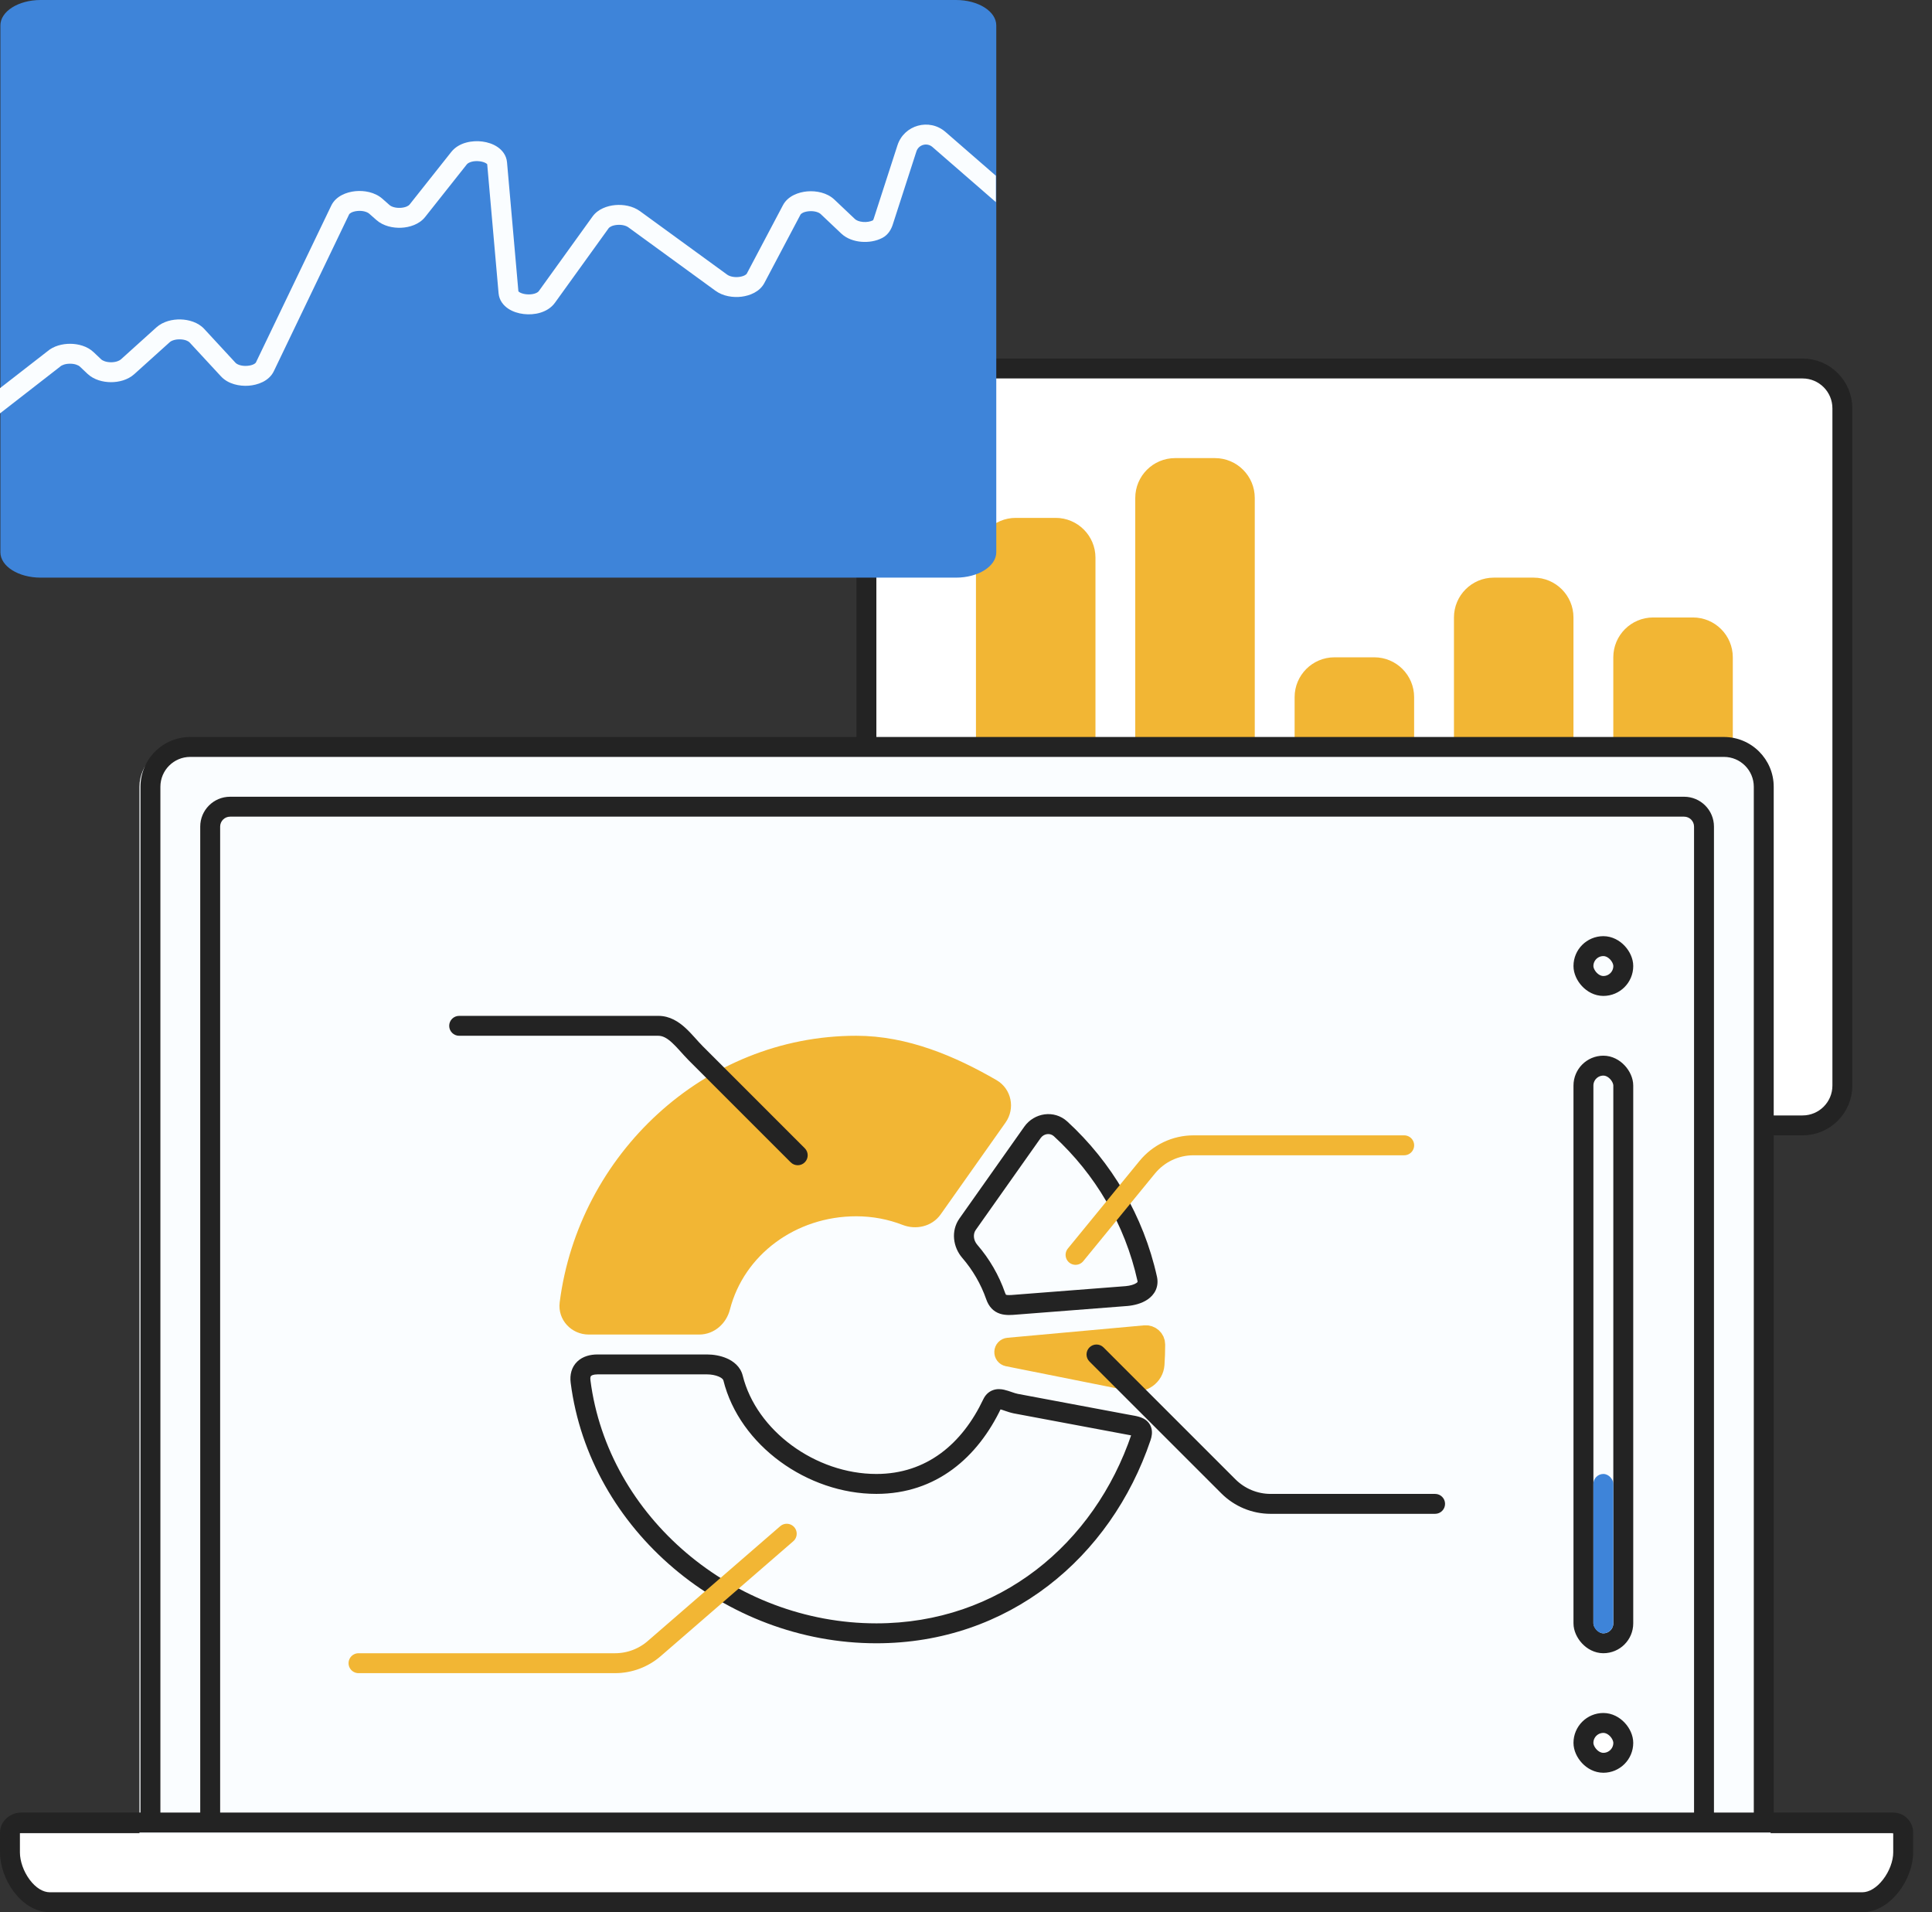 <svg width="97" height="96" viewBox="0 0 97 96" fill="none" xmlns="http://www.w3.org/2000/svg">
<rect x="0" y="0" width="97" height="96" fill="#333333" stroke="none"/>
<path d="M43.5 54.5V20.5C43.5 19.396 44.395 18.5 45.5 18.5H90.5C91.605 18.5 92.5 19.396 92.5 20.5V54.5C92.5 55.605 91.605 56.5 90.5 56.5H45.5C44.395 56.5 43.5 55.605 43.5 54.5Z" fill="white" stroke="#232323"/>
<path d="M49 28C49 26.895 49.895 26 51 26H53C54.105 26 55 26.895 55 28V50C55 51.105 54.105 52 53 52H51C49.895 52 49 51.105 49 50V28Z" fill="#F2B634"/>
<path d="M56.998 24.999C56.998 23.895 57.894 22.999 58.998 22.999H60.998C62.103 22.999 62.998 23.895 62.998 24.999V49.999C62.998 51.104 62.103 51.999 60.998 51.999H58.998C57.894 51.999 56.998 51.104 56.998 49.999V24.999Z" fill="#F2B634"/>
<path d="M64.999 35C64.999 33.896 65.894 33 66.999 33H68.999C70.104 33 70.999 33.896 70.999 35V49.5C70.999 50.605 70.104 51.5 68.999 51.5H66.999C65.894 51.5 64.999 50.605 64.999 49.5V35Z" fill="#F2B634"/>
<path d="M72.999 31C72.999 29.895 73.894 29 74.999 29H76.999C78.104 29 78.999 29.895 78.999 31V50C78.999 51.105 78.104 52 76.999 52H74.999C73.894 52 72.999 51.105 72.999 50V31Z" fill="#F2B634"/>
<path d="M80.999 33C80.999 31.896 81.894 31 82.999 31H84.999C86.104 31 86.999 31.896 86.999 33V49.5C86.999 50.605 86.104 51.5 84.999 51.5H82.999C81.894 51.5 80.999 50.605 80.999 49.5V33Z" fill="#F2B634"/>
<path d="M7.001 39.5C7.001 38.395 7.896 37.5 9.001 37.5H86.897C88.002 37.5 88.897 38.395 88.897 39.5V92.042H7.001V39.5Z" fill="#FAFDFF"/>
<path d="M7.001 92.042H88.897H94.949C95.225 92.042 95.449 92.266 95.449 92.542V93.5C95.449 94.605 94.554 95.5 93.449 95.5H2.449C1.345 95.5 0.449 94.605 0.449 93.5V92.542C0.449 92.266 0.673 92.042 0.949 92.042H7.001Z" fill="#FAFDFF"/>
<rect x="79.5" y="53.5" width="2" height="29" rx="1" stroke="#232323" stroke-linejoin="round"/>
<rect x="80" y="74" width="1" height="8" rx="0.5" fill="#3E84D9"/>
<rect x="79.5" y="47.5" width="2" height="2" rx="1" stroke="#232323" stroke-linejoin="round"/>
<rect x="79.5" y="86.5" width="2" height="2" rx="1" fill="white" stroke="#232323" stroke-linejoin="round"/>
<path d="M7.001 92.043H88.897H94.949C95.225 92.043 95.449 92.267 95.449 92.543V93.501C95.449 94.605 94.554 95.501 93.449 95.501H2.449C1.345 95.501 0.449 94.605 0.449 93.501V92.543C0.449 92.267 0.673 92.043 0.949 92.043H7.001Z" fill="white"/>
<path d="M56.818 69.342C57.382 69.455 57.927 69.07 57.966 68.497C57.988 68.168 58 67.835 58 67.5C58 67.223 57.759 67.012 57.484 67.037L50.62 67.661C50.511 67.671 50.427 67.761 50.422 67.87C50.416 67.98 50.49 68.077 50.597 68.099L56.818 69.342Z" fill="#F2B634"/>
<path d="M46.821 60.678C46.529 61.093 45.974 61.214 45.501 61.031C44.722 60.728 43.875 60.563 42.989 60.563C39.736 60.563 36.929 62.636 36.162 65.624C36.036 66.116 35.617 66.5 35.109 66.5H29.556C28.983 66.5 28.523 66.017 28.596 65.448C29.508 58.29 35.604 52.5 42.989 52.5C45.444 52.5 47.755 53.486 49.782 54.66C50.279 54.948 50.408 55.6 50.077 56.069L46.821 60.678Z" fill="#F2B634"/>
<path d="M56.818 69.342C57.382 69.455 57.927 69.07 57.966 68.497C57.988 68.168 58 67.835 58 67.5C58 67.223 57.759 67.012 57.484 67.037L50.62 67.661C50.511 67.671 50.427 67.761 50.422 67.87C50.416 67.98 50.49 68.077 50.597 68.099L56.818 69.342Z" stroke="#F2B634" stroke-linecap="round" stroke-linejoin="round"/>
<path d="M46.821 60.678C46.529 61.093 45.974 61.214 45.501 61.031C44.722 60.728 43.875 60.563 42.989 60.563C39.736 60.563 36.929 62.636 36.162 65.624C36.036 66.116 35.617 66.5 35.109 66.5H29.556C28.983 66.5 28.523 66.017 28.596 65.448C29.508 58.29 35.604 52.5 42.989 52.5C45.444 52.5 47.755 53.486 49.782 54.66C50.279 54.948 50.408 55.6 50.077 56.069L46.821 60.678Z" stroke="#F2B634" stroke-linecap="round" stroke-linejoin="round"/>
<path d="M85.553 91.5V92C85.829 92 86.053 91.776 86.053 91.5H85.553ZM10.553 91.5H10.053C10.053 91.776 10.277 92 10.553 92V91.5ZM57.599 64.201L57.11 64.309L57.599 64.201ZM56.557 65.069L56.596 65.567L56.602 65.567L56.557 65.069ZM51.836 56.852L52.244 57.141L51.836 56.852ZM53.249 56.675L52.911 57.043L53.249 56.675ZM48.69 62.823L48.311 63.15L48.69 62.823ZM48.58 61.461L48.172 61.172L48.58 61.461ZM49.989 65.069L50.461 64.904L49.989 65.069ZM51 65.5L50.961 65.001L50.955 65.002L51 65.5ZM36.804 69.182L37.289 69.061L36.804 69.182ZM29.148 69.359L28.652 69.422L29.148 69.359ZM49.818 70.468L49.366 70.254L49.818 70.468ZM51 70.468L50.902 70.959L50.908 70.96L51 70.468ZM57.292 72.143L57.766 72.303L57.292 72.143ZM56.5 71.5L56.598 71.01L56.592 71.009L56.5 71.5ZM39.698 58.354C39.894 58.549 40.21 58.549 40.405 58.354C40.601 58.159 40.601 57.842 40.405 57.647L39.698 58.354ZM34.931 52.879L35.284 52.526V52.526L34.931 52.879ZM23.053 51.001C22.777 51.001 22.553 51.224 22.553 51.501C22.553 51.777 22.777 52.001 23.053 52.001V51.001ZM55.405 67.647C55.21 67.452 54.894 67.452 54.698 67.647C54.503 67.842 54.503 68.159 54.698 68.354L55.405 67.647ZM61.673 74.622L61.32 74.975L61.673 74.622ZM72.052 76.001C72.328 76.001 72.552 75.777 72.552 75.501C72.552 75.224 72.328 75.001 72.052 75.001V76.001ZM11.553 41H84.553V40H11.553V41ZM85.053 41.5V91.5H86.053V41.5H85.053ZM85.553 91H10.553V92H85.553V91ZM11.053 91.5V41.5H10.053V91.5H11.053ZM84.553 41C84.829 41 85.053 41.224 85.053 41.5H86.053C86.053 40.672 85.381 40 84.553 40V41ZM11.553 40C10.724 40 10.053 40.672 10.053 41.5H11.053C11.053 41.224 11.277 41 11.553 41V40ZM9.553 38H86.553V37H9.553V38ZM88.053 39.5V91.5H89.053V39.5H88.053ZM88.553 91H7.553V92H88.553V91ZM8.053 91.5V39.5H7.053V91.5H8.053ZM88.553 92H95.053V91H88.553V92ZM95.053 92V93H96.053V92H95.053ZM93.5 95.001H2.5V96.001H93.5V95.001ZM1 93V92H0V93H1ZM1.053 92H7.553V91H1.053V92ZM1 92C1 92.016 0.996 92.027 0.994 92.031C0.992 92.034 0.994 92.03 1.002 92.023C1.01 92.016 1.02 92.01 1.032 92.005C1.043 92.001 1.051 92 1.053 92V91C0.784 91 0.531 91.106 0.344 91.27C0.156 91.434 0 91.689 0 92H1ZM95.053 92H96.053C96.053 91.448 95.605 91 95.053 91V92ZM95.053 93C95.053 93.424 94.864 93.944 94.544 94.359C94.221 94.78 93.838 95.001 93.5 95.001V96.001C94.267 96.001 94.91 95.523 95.337 94.969C95.767 94.411 96.053 93.681 96.053 93H95.053ZM86.553 38C87.381 38 88.053 38.672 88.053 39.5H89.053C89.053 38.119 87.933 37 86.553 37V38ZM2.5 95.001C2.166 95.001 1.797 94.784 1.487 94.366C1.18 93.954 1 93.431 1 93H0C0 93.674 0.267 94.401 0.684 94.963C1.098 95.519 1.729 96.001 2.5 96.001V95.001ZM9.553 37C8.172 37 7.053 38.119 7.053 39.5H8.053C8.053 38.672 8.724 38 9.553 38V37ZM56.818 71.983C54.941 77.536 50.15 81.5 44 81.5V82.5C50.629 82.5 55.768 78.213 57.766 72.303L56.818 71.983ZM44 81.5C36.851 81.5 30.523 76.16 29.644 69.295L28.652 69.422C29.599 76.818 36.381 82.5 44 82.5V81.5ZM30 69H35.5V68H30V69ZM36.319 69.303C37.132 72.569 40.543 75 44 75V74C40.949 74 37.979 71.833 37.289 69.061L36.319 69.303ZM44 75C47.018 75 49.099 73.15 50.27 70.683L49.366 70.254C48.31 72.48 46.525 74 44 74V75ZM50.908 70.96L56.408 71.991L56.592 71.009L51.092 69.977L50.908 70.96ZM50.461 64.904C50.15 64.011 49.673 63.196 49.068 62.496L48.311 63.15C48.835 63.756 49.248 64.462 49.517 65.233L50.461 64.904ZM48.989 61.749L52.244 57.141L51.427 56.564L48.172 61.172L48.989 61.749ZM52.911 57.043C54.984 58.947 56.48 61.466 57.11 64.309L58.087 64.093C57.411 61.044 55.807 58.345 53.588 56.307L52.911 57.043ZM56.519 64.57L50.961 65.001L51.039 65.999L56.596 65.567L56.519 64.57ZM57.11 64.309C57.116 64.334 57.115 64.347 57.115 64.352C57.115 64.356 57.114 64.357 57.114 64.358C57.113 64.359 57.103 64.381 57.056 64.413C56.95 64.486 56.755 64.549 56.512 64.571L56.602 65.567C56.931 65.537 57.318 65.446 57.622 65.237C57.779 65.129 57.93 64.978 58.024 64.773C58.12 64.561 58.139 64.328 58.087 64.093L57.11 64.309ZM52.244 57.141C52.416 56.897 52.729 56.876 52.911 57.043L53.588 56.307C52.925 55.698 51.918 55.869 51.427 56.564L52.244 57.141ZM49.068 62.496C48.861 62.256 48.849 61.946 48.989 61.749L48.172 61.172C47.725 61.804 47.855 62.621 48.311 63.15L49.068 62.496ZM49.517 65.233C49.642 65.592 49.87 65.848 50.216 65.958C50.497 66.047 50.811 66.019 51.045 65.998L50.955 65.002C50.829 65.013 50.735 65.02 50.656 65.019C50.578 65.019 50.538 65.011 50.519 65.005C50.511 65.002 50.509 65.001 50.509 65.001C50.51 65.001 50.51 65.002 50.509 65.001C50.507 64.998 50.486 64.975 50.461 64.904L49.517 65.233ZM35.5 69C35.701 69 35.925 69.039 36.094 69.114C36.269 69.191 36.309 69.267 36.319 69.303L37.289 69.061C37.175 68.605 36.818 68.34 36.498 68.199C36.174 68.056 35.807 68 35.5 68V69ZM29.644 69.295C29.622 69.126 29.669 69.085 29.677 69.078C29.7 69.055 29.786 69 30 69V68C29.64 68 29.263 68.09 28.986 68.354C28.693 68.633 28.601 69.022 28.652 69.422L29.644 69.295ZM50.27 70.683C50.28 70.66 50.261 70.707 50.192 70.732C50.145 70.749 50.13 70.733 50.198 70.748C50.265 70.762 50.343 70.79 50.473 70.835C50.589 70.875 50.74 70.926 50.902 70.959L51.098 69.978C51.011 69.961 50.918 69.93 50.799 69.889C50.694 69.853 50.549 69.801 50.41 69.771C50.271 69.74 50.068 69.715 49.857 69.79C49.623 69.873 49.464 70.047 49.366 70.254L50.27 70.683ZM57.766 72.303C57.825 72.127 57.868 71.912 57.806 71.694C57.737 71.449 57.568 71.301 57.408 71.217C57.265 71.142 57.105 71.105 56.986 71.081C56.921 71.068 56.853 71.056 56.79 71.045C56.725 71.034 56.662 71.022 56.598 71.01L56.402 71.99C56.478 72.006 56.551 72.019 56.616 72.03C56.682 72.042 56.738 72.052 56.789 72.062C56.839 72.072 56.876 72.081 56.905 72.089C56.934 72.098 56.945 72.103 56.944 72.103C56.943 72.102 56.923 72.092 56.9 72.066C56.874 72.037 56.854 72.001 56.844 71.965C56.826 71.901 56.851 71.888 56.818 71.983L57.766 72.303ZM40.405 57.647L35.284 52.526L34.577 53.233L39.698 58.354L40.405 57.647ZM33.053 51.001C33.051 51.001 33.05 51.001 33.048 51.001C33.046 51.001 33.045 51.001 33.043 51.001C33.041 51.001 33.04 51.001 33.038 51.001C33.036 51.001 33.034 51.001 33.033 51.001C33.031 51.001 33.029 51.001 33.027 51.001C33.025 51.001 33.023 51.001 33.021 51.001C33.019 51.001 33.017 51.001 33.015 51.001C33.013 51.001 33.011 51.001 33.009 51.001C33.007 51.001 33.005 51.001 33.003 51.001C33.001 51.001 32.999 51.001 32.997 51.001C32.994 51.001 32.992 51.001 32.99 51.001C32.988 51.001 32.986 51.001 32.983 51.001C32.981 51.001 32.978 51.001 32.976 51.001C32.974 51.001 32.971 51.001 32.969 51.001C32.967 51.001 32.964 51.001 32.962 51.001C32.959 51.001 32.957 51.001 32.954 51.001C32.952 51.001 32.949 51.001 32.946 51.001C32.944 51.001 32.941 51.001 32.938 51.001C32.936 51.001 32.933 51.001 32.93 51.001C32.928 51.001 32.925 51.001 32.922 51.001C32.919 51.001 32.916 51.001 32.914 51.001C32.911 51.001 32.908 51.001 32.905 51.001C32.902 51.001 32.899 51.001 32.896 51.001C32.893 51.001 32.89 51.001 32.887 51.001C32.884 51.001 32.881 51.001 32.878 51.001C32.875 51.001 32.872 51.001 32.869 51.001C32.866 51.001 32.862 51.001 32.859 51.001C32.856 51.001 32.853 51.001 32.85 51.001C32.846 51.001 32.843 51.001 32.84 51.001C32.837 51.001 32.833 51.001 32.83 51.001C32.827 51.001 32.823 51.001 32.82 51.001C32.816 51.001 32.813 51.001 32.809 51.001C32.806 51.001 32.802 51.001 32.799 51.001C32.795 51.001 32.792 51.001 32.788 51.001C32.785 51.001 32.781 51.001 32.777 51.001C32.774 51.001 32.77 51.001 32.766 51.001C32.763 51.001 32.759 51.001 32.755 51.001C32.751 51.001 32.748 51.001 32.744 51.001C32.74 51.001 32.736 51.001 32.732 51.001C32.728 51.001 32.725 51.001 32.721 51.001C32.717 51.001 32.713 51.001 32.709 51.001C32.705 51.001 32.701 51.001 32.697 51.001C32.693 51.001 32.689 51.001 32.685 51.001C32.681 51.001 32.677 51.001 32.672 51.001C32.668 51.001 32.664 51.001 32.66 51.001C32.656 51.001 32.652 51.001 32.647 51.001C32.643 51.001 32.639 51.001 32.635 51.001C32.63 51.001 32.626 51.001 32.622 51.001C32.617 51.001 32.613 51.001 32.609 51.001C32.604 51.001 32.6 51.001 32.596 51.001C32.591 51.001 32.587 51.001 32.582 51.001C32.578 51.001 32.573 51.001 32.569 51.001C32.564 51.001 32.559 51.001 32.555 51.001C32.55 51.001 32.546 51.001 32.541 51.001C32.536 51.001 32.532 51.001 32.527 51.001C32.522 51.001 32.518 51.001 32.513 51.001C32.508 51.001 32.503 51.001 32.499 51.001C32.494 51.001 32.489 51.001 32.484 51.001C32.479 51.001 32.474 51.001 32.47 51.001C32.465 51.001 32.46 51.001 32.455 51.001C32.45 51.001 32.445 51.001 32.44 51.001C32.435 51.001 32.43 51.001 32.425 51.001C32.42 51.001 32.415 51.001 32.41 51.001C32.405 51.001 32.4 51.001 32.395 51.001C32.389 51.001 32.384 51.001 32.379 51.001C32.374 51.001 32.369 51.001 32.364 51.001C32.358 51.001 32.353 51.001 32.348 51.001C32.343 51.001 32.337 51.001 32.332 51.001C32.327 51.001 32.321 51.001 32.316 51.001C32.311 51.001 32.305 51.001 32.3 51.001C32.294 51.001 32.289 51.001 32.284 51.001C32.278 51.001 32.273 51.001 32.267 51.001C32.262 51.001 32.256 51.001 32.251 51.001C32.245 51.001 32.239 51.001 32.234 51.001C32.228 51.001 32.223 51.001 32.217 51.001C32.212 51.001 32.206 51.001 32.2 51.001C32.194 51.001 32.189 51.001 32.183 51.001C32.177 51.001 32.172 51.001 32.166 51.001C32.16 51.001 32.154 51.001 32.149 51.001C32.143 51.001 32.137 51.001 32.131 51.001C32.125 51.001 32.119 51.001 32.114 51.001C32.108 51.001 32.102 51.001 32.096 51.001C32.09 51.001 32.084 51.001 32.078 51.001C32.072 51.001 32.066 51.001 32.06 51.001C32.054 51.001 32.048 51.001 32.042 51.001C32.036 51.001 32.03 51.001 32.024 51.001C32.017 51.001 32.011 51.001 32.005 51.001C31.999 51.001 31.993 51.001 31.987 51.001C31.98 51.001 31.974 51.001 31.968 51.001C31.962 51.001 31.956 51.001 31.949 51.001C31.943 51.001 31.937 51.001 31.93 51.001C31.924 51.001 31.918 51.001 31.912 51.001C31.905 51.001 31.899 51.001 31.892 51.001C31.886 51.001 31.88 51.001 31.873 51.001C31.867 51.001 31.86 51.001 31.854 51.001C31.847 51.001 31.841 51.001 31.834 51.001C31.828 51.001 31.821 51.001 31.815 51.001C31.808 51.001 31.802 51.001 31.795 51.001C31.789 51.001 31.782 51.001 31.775 51.001C31.769 51.001 31.762 51.001 31.756 51.001C31.749 51.001 31.742 51.001 31.735 51.001C31.729 51.001 31.722 51.001 31.715 51.001C31.709 51.001 31.702 51.001 31.695 51.001C31.688 51.001 31.681 51.001 31.675 51.001C31.668 51.001 31.661 51.001 31.654 51.001C31.647 51.001 31.64 51.001 31.634 51.001C31.627 51.001 31.62 51.001 31.613 51.001C31.606 51.001 31.599 51.001 31.592 51.001C31.585 51.001 31.578 51.001 31.571 51.001C31.564 51.001 31.557 51.001 31.55 51.001C31.543 51.001 31.536 51.001 31.529 51.001C31.522 51.001 31.515 51.001 31.508 51.001C31.501 51.001 31.494 51.001 31.486 51.001C31.479 51.001 31.472 51.001 31.465 51.001C31.458 51.001 31.451 51.001 31.444 51.001C31.436 51.001 31.429 51.001 31.422 51.001C31.415 51.001 31.407 51.001 31.4 51.001C31.393 51.001 31.386 51.001 31.378 51.001C31.371 51.001 31.364 51.001 31.356 51.001C31.349 51.001 31.342 51.001 31.334 51.001C31.327 51.001 31.32 51.001 31.312 51.001C31.305 51.001 31.297 51.001 31.29 51.001C31.282 51.001 31.275 51.001 31.268 51.001C31.26 51.001 31.253 51.001 31.245 51.001C31.238 51.001 31.23 51.001 31.223 51.001C31.215 51.001 31.208 51.001 31.2 51.001C31.192 51.001 31.185 51.001 31.177 51.001C31.17 51.001 31.162 51.001 31.155 51.001C31.147 51.001 31.139 51.001 31.132 51.001C31.124 51.001 31.116 51.001 31.109 51.001C31.101 51.001 31.093 51.001 31.086 51.001C31.078 51.001 31.07 51.001 31.062 51.001C31.055 51.001 31.047 51.001 31.039 51.001C31.031 51.001 31.024 51.001 31.016 51.001C31.008 51.001 31 51.001 30.992 51.001C30.985 51.001 30.977 51.001 30.969 51.001C30.961 51.001 30.953 51.001 30.945 51.001C30.938 51.001 30.93 51.001 30.922 51.001C30.914 51.001 30.906 51.001 30.898 51.001C30.89 51.001 30.882 51.001 30.874 51.001C30.866 51.001 30.858 51.001 30.85 51.001C30.842 51.001 30.834 51.001 30.826 51.001C30.818 51.001 30.81 51.001 30.802 51.001C30.794 51.001 30.786 51.001 30.778 51.001C30.77 51.001 30.762 51.001 30.754 51.001C30.745 51.001 30.737 51.001 30.729 51.001C30.721 51.001 30.713 51.001 30.705 51.001C30.697 51.001 30.689 51.001 30.68 51.001C30.672 51.001 30.664 51.001 30.656 51.001C30.648 51.001 30.639 51.001 30.631 51.001C30.623 51.001 30.615 51.001 30.606 51.001C30.598 51.001 30.59 51.001 30.582 51.001C30.573 51.001 30.565 51.001 30.557 51.001C30.549 51.001 30.54 51.001 30.532 51.001C30.524 51.001 30.515 51.001 30.507 51.001C30.498 51.001 30.49 51.001 30.482 51.001C30.473 51.001 30.465 51.001 30.457 51.001C30.448 51.001 30.44 51.001 30.431 51.001C30.423 51.001 30.415 51.001 30.406 51.001C30.398 51.001 30.389 51.001 30.381 51.001C30.372 51.001 30.364 51.001 30.355 51.001C30.347 51.001 30.338 51.001 30.33 51.001C30.321 51.001 30.313 51.001 30.304 51.001C30.296 51.001 30.287 51.001 30.279 51.001C30.27 51.001 30.262 51.001 30.253 51.001C30.245 51.001 30.236 51.001 30.227 51.001C30.219 51.001 30.21 51.001 30.202 51.001C30.193 51.001 30.184 51.001 30.176 51.001C30.167 51.001 30.159 51.001 30.15 51.001C30.141 51.001 30.133 51.001 30.124 51.001C30.115 51.001 30.107 51.001 30.098 51.001C30.089 51.001 30.081 51.001 30.072 51.001C30.063 51.001 30.054 51.001 30.046 51.001C30.037 51.001 30.028 51.001 30.019 51.001C30.011 51.001 30.002 51.001 29.993 51.001C29.984 51.001 29.976 51.001 29.967 51.001C29.958 51.001 29.949 51.001 29.941 51.001C29.932 51.001 29.923 51.001 29.914 51.001C29.905 51.001 29.896 51.001 29.888 51.001C29.879 51.001 29.87 51.001 29.861 51.001C29.852 51.001 29.843 51.001 29.834 51.001C29.826 51.001 29.817 51.001 29.808 51.001C29.799 51.001 29.79 51.001 29.781 51.001C29.772 51.001 29.763 51.001 29.754 51.001C29.745 51.001 29.737 51.001 29.728 51.001C29.719 51.001 29.71 51.001 29.701 51.001C29.692 51.001 29.683 51.001 29.674 51.001C29.665 51.001 29.656 51.001 29.647 51.001C29.638 51.001 29.629 51.001 29.62 51.001C29.611 51.001 29.602 51.001 29.593 51.001C29.584 51.001 29.575 51.001 29.566 51.001C29.557 51.001 29.548 51.001 29.539 51.001C29.53 51.001 29.521 51.001 29.512 51.001C29.503 51.001 29.494 51.001 29.485 51.001C29.476 51.001 29.467 51.001 29.457 51.001C29.448 51.001 29.439 51.001 29.43 51.001C29.421 51.001 29.412 51.001 29.403 51.001C29.394 51.001 29.385 51.001 29.376 51.001C29.367 51.001 29.358 51.001 29.348 51.001C29.339 51.001 29.33 51.001 29.321 51.001C29.312 51.001 29.303 51.001 29.294 51.001C29.284 51.001 29.275 51.001 29.266 51.001C29.257 51.001 29.248 51.001 29.239 51.001C29.229 51.001 29.22 51.001 29.211 51.001C29.202 51.001 29.193 51.001 29.183 51.001C29.174 51.001 29.165 51.001 29.156 51.001C29.147 51.001 29.137 51.001 29.128 51.001C29.119 51.001 29.11 51.001 29.101 51.001C29.091 51.001 29.082 51.001 29.073 51.001C29.064 51.001 29.055 51.001 29.045 51.001C29.036 51.001 29.027 51.001 29.017 51.001C29.008 51.001 28.999 51.001 28.99 51.001C28.98 51.001 28.971 51.001 28.962 51.001C28.953 51.001 28.944 51.001 28.934 51.001C28.925 51.001 28.916 51.001 28.906 51.001C28.897 51.001 28.888 51.001 28.878 51.001C28.869 51.001 28.86 51.001 28.851 51.001C28.841 51.001 28.832 51.001 28.823 51.001C28.813 51.001 28.804 51.001 28.795 51.001C28.785 51.001 28.776 51.001 28.767 51.001C28.758 51.001 28.748 51.001 28.739 51.001C28.73 51.001 28.72 51.001 28.711 51.001C28.702 51.001 28.692 51.001 28.683 51.001C28.674 51.001 28.664 51.001 28.655 51.001C28.646 51.001 28.636 51.001 28.627 51.001C28.618 51.001 28.608 51.001 28.599 51.001C28.59 51.001 28.58 51.001 28.571 51.001C28.561 51.001 28.552 51.001 28.543 51.001C28.533 51.001 28.524 51.001 28.515 51.001C28.505 51.001 28.496 51.001 28.487 51.001C28.477 51.001 28.468 51.001 28.458 51.001C28.449 51.001 28.44 51.001 28.43 51.001C28.421 51.001 28.412 51.001 28.402 51.001C28.393 51.001 28.383 51.001 28.374 51.001C28.365 51.001 28.355 51.001 28.346 51.001C28.337 51.001 28.327 51.001 28.318 51.001C28.308 51.001 28.299 51.001 28.29 51.001C28.28 51.001 28.271 51.001 28.261 51.001C28.252 51.001 28.243 51.001 28.233 51.001C28.224 51.001 28.215 51.001 28.205 51.001C28.196 51.001 28.186 51.001 28.177 51.001C28.168 51.001 28.158 51.001 28.149 51.001C28.139 51.001 28.13 51.001 28.121 51.001C28.111 51.001 28.102 51.001 28.092 51.001C28.083 51.001 28.074 51.001 28.064 51.001C28.055 51.001 28.045 51.001 28.036 51.001C28.027 51.001 28.017 51.001 28.008 51.001C27.998 51.001 27.989 51.001 27.98 51.001C27.97 51.001 27.961 51.001 27.951 51.001C27.942 51.001 27.933 51.001 27.923 51.001C27.914 51.001 27.904 51.001 27.895 51.001C27.886 51.001 27.876 51.001 27.867 51.001C27.858 51.001 27.848 51.001 27.839 51.001C27.829 51.001 27.82 51.001 27.811 51.001C27.801 51.001 27.792 51.001 27.782 51.001C27.773 51.001 27.764 51.001 27.754 51.001C27.745 51.001 27.736 51.001 27.726 51.001C27.717 51.001 27.707 51.001 27.698 51.001C27.689 51.001 27.679 51.001 27.67 51.001C27.661 51.001 27.651 51.001 27.642 51.001C27.633 51.001 27.623 51.001 27.614 51.001C27.605 51.001 27.595 51.001 27.586 51.001C27.576 51.001 27.567 51.001 27.558 51.001C27.548 51.001 27.539 51.001 27.53 51.001C27.52 51.001 27.511 51.001 27.502 51.001C27.492 51.001 27.483 51.001 27.474 51.001C27.464 51.001 27.455 51.001 27.446 51.001C27.436 51.001 27.427 51.001 27.418 51.001C27.408 51.001 27.399 51.001 27.39 51.001C27.38 51.001 27.371 51.001 27.362 51.001C27.352 51.001 27.343 51.001 27.334 51.001C27.325 51.001 27.315 51.001 27.306 51.001C27.297 51.001 27.287 51.001 27.278 51.001C27.269 51.001 27.259 51.001 27.25 51.001C27.241 51.001 27.232 51.001 27.222 51.001C27.213 51.001 27.204 51.001 27.195 51.001C27.185 51.001 27.176 51.001 27.167 51.001C27.158 51.001 27.148 51.001 27.139 51.001C27.13 51.001 27.121 51.001 27.111 51.001C27.102 51.001 27.093 51.001 27.084 51.001C27.074 51.001 27.065 51.001 27.056 51.001C27.047 51.001 27.038 51.001 27.028 51.001C27.019 51.001 27.01 51.001 27.001 51.001C26.991 51.001 26.982 51.001 26.973 51.001C26.964 51.001 26.955 51.001 26.946 51.001C26.936 51.001 26.927 51.001 26.918 51.001C26.909 51.001 26.9 51.001 26.891 51.001C26.881 51.001 26.872 51.001 26.863 51.001C26.854 51.001 26.845 51.001 26.836 51.001C26.827 51.001 26.817 51.001 26.808 51.001C26.799 51.001 26.79 51.001 26.781 51.001C26.772 51.001 26.763 51.001 26.754 51.001C26.745 51.001 26.735 51.001 26.726 51.001C26.717 51.001 26.708 51.001 26.699 51.001C26.69 51.001 26.681 51.001 26.672 51.001C26.663 51.001 26.654 51.001 26.645 51.001C26.636 51.001 26.627 51.001 26.618 51.001C26.609 51.001 26.6 51.001 26.591 51.001C26.582 51.001 26.573 51.001 26.564 51.001C26.555 51.001 26.546 51.001 26.537 51.001C26.528 51.001 26.519 51.001 26.51 51.001C26.501 51.001 26.492 51.001 26.483 51.001C26.474 51.001 26.465 51.001 26.456 51.001C26.447 51.001 26.438 51.001 26.429 51.001C26.42 51.001 26.411 51.001 26.402 51.001C26.393 51.001 26.384 51.001 26.376 51.001C26.367 51.001 26.358 51.001 26.349 51.001C26.34 51.001 26.331 51.001 26.322 51.001C26.313 51.001 26.305 51.001 26.296 51.001C26.287 51.001 26.278 51.001 26.269 51.001C26.26 51.001 26.252 51.001 26.243 51.001C26.234 51.001 26.225 51.001 26.216 51.001C26.207 51.001 26.199 51.001 26.19 51.001C26.181 51.001 26.172 51.001 26.164 51.001C26.155 51.001 26.146 51.001 26.137 51.001C26.129 51.001 26.12 51.001 26.111 51.001C26.102 51.001 26.094 51.001 26.085 51.001C26.076 51.001 26.068 51.001 26.059 51.001C26.05 51.001 26.042 51.001 26.033 51.001C26.024 51.001 26.016 51.001 26.007 51.001C25.998 51.001 25.99 51.001 25.981 51.001C25.973 51.001 25.964 51.001 25.955 51.001C25.947 51.001 25.938 51.001 25.93 51.001C25.921 51.001 25.912 51.001 25.904 51.001C25.895 51.001 25.887 51.001 25.878 51.001C25.869 51.001 25.861 51.001 25.852 51.001C25.844 51.001 25.835 51.001 25.827 51.001C25.819 51.001 25.81 51.001 25.802 51.001C25.793 51.001 25.785 51.001 25.776 51.001C25.768 51.001 25.759 51.001 25.751 51.001C25.742 51.001 25.734 51.001 25.726 51.001C25.717 51.001 25.709 51.001 25.7 51.001C25.692 51.001 25.683 51.001 25.675 51.001C25.667 51.001 25.658 51.001 25.65 51.001C25.642 51.001 25.633 51.001 25.625 51.001C25.617 51.001 25.608 51.001 25.6 51.001C25.592 51.001 25.584 51.001 25.575 51.001C25.567 51.001 25.559 51.001 25.551 51.001C25.542 51.001 25.534 51.001 25.526 51.001C25.518 51.001 25.509 51.001 25.501 51.001C25.493 51.001 25.485 51.001 25.477 51.001C25.468 51.001 25.46 51.001 25.452 51.001C25.444 51.001 25.436 51.001 25.428 51.001C25.42 51.001 25.412 51.001 25.404 51.001C25.395 51.001 25.387 51.001 25.379 51.001C25.371 51.001 25.363 51.001 25.355 51.001C25.347 51.001 25.339 51.001 25.331 51.001C25.323 51.001 25.315 51.001 25.307 51.001C25.299 51.001 25.291 51.001 25.283 51.001C25.275 51.001 25.267 51.001 25.259 51.001C25.251 51.001 25.243 51.001 25.235 51.001C25.228 51.001 25.22 51.001 25.212 51.001C25.204 51.001 25.196 51.001 25.188 51.001C25.18 51.001 25.172 51.001 25.165 51.001C25.157 51.001 25.149 51.001 25.141 51.001C25.134 51.001 25.126 51.001 25.118 51.001C25.11 51.001 25.102 51.001 25.095 51.001C25.087 51.001 25.079 51.001 25.072 51.001C25.064 51.001 25.056 51.001 25.049 51.001C25.041 51.001 25.033 51.001 25.026 51.001C25.018 51.001 25.01 51.001 25.003 51.001C24.995 51.001 24.988 51.001 24.98 51.001C24.972 51.001 24.965 51.001 24.957 51.001C24.95 51.001 24.942 51.001 24.935 51.001C24.927 51.001 24.92 51.001 24.912 51.001C24.905 51.001 24.897 51.001 24.89 51.001C24.882 51.001 24.875 51.001 24.867 51.001C24.86 51.001 24.852 51.001 24.845 51.001C24.838 51.001 24.83 51.001 24.823 51.001C24.816 51.001 24.808 51.001 24.801 51.001C24.794 51.001 24.786 51.001 24.779 51.001C24.772 51.001 24.765 51.001 24.757 51.001C24.75 51.001 24.743 51.001 24.735 51.001C24.728 51.001 24.721 51.001 24.714 51.001C24.707 51.001 24.7 51.001 24.692 51.001C24.685 51.001 24.678 51.001 24.671 51.001C24.664 51.001 24.657 51.001 24.65 51.001C24.642 51.001 24.635 51.001 24.628 51.001C24.621 51.001 24.614 51.001 24.607 51.001C24.6 51.001 24.593 51.001 24.586 51.001C24.579 51.001 24.572 51.001 24.565 51.001C24.558 51.001 24.552 51.001 24.545 51.001C24.538 51.001 24.531 51.001 24.524 51.001C24.517 51.001 24.51 51.001 24.503 51.001C24.497 51.001 24.49 51.001 24.483 51.001C24.476 51.001 24.469 51.001 24.462 51.001C24.456 51.001 24.449 51.001 24.442 51.001C24.436 51.001 24.429 51.001 24.422 51.001C24.416 51.001 24.409 51.001 24.402 51.001C24.395 51.001 24.389 51.001 24.382 51.001C24.376 51.001 24.369 51.001 24.363 51.001C24.356 51.001 24.349 51.001 24.343 51.001C24.336 51.001 24.33 51.001 24.323 51.001C24.317 51.001 24.31 51.001 24.304 51.001C24.297 51.001 24.291 51.001 24.285 51.001C24.278 51.001 24.272 51.001 24.265 51.001C24.259 51.001 24.253 51.001 24.246 51.001C24.24 51.001 24.234 51.001 24.227 51.001C24.221 51.001 24.215 51.001 24.208 51.001C24.202 51.001 24.196 51.001 24.19 51.001C24.183 51.001 24.177 51.001 24.171 51.001C24.165 51.001 24.159 51.001 24.153 51.001C24.146 51.001 24.14 51.001 24.134 51.001C24.128 51.001 24.122 51.001 24.116 51.001C24.11 51.001 24.104 51.001 24.098 51.001C24.092 51.001 24.086 51.001 24.08 51.001C24.074 51.001 24.068 51.001 24.062 51.001C24.056 51.001 24.05 51.001 24.044 51.001C24.038 51.001 24.033 51.001 24.027 51.001C24.021 51.001 24.015 51.001 24.009 51.001C24.004 51.001 23.998 51.001 23.992 51.001C23.986 51.001 23.981 51.001 23.975 51.001C23.969 51.001 23.963 51.001 23.958 51.001C23.952 51.001 23.947 51.001 23.941 51.001C23.935 51.001 23.93 51.001 23.924 51.001C23.919 51.001 23.913 51.001 23.907 51.001C23.902 51.001 23.896 51.001 23.891 51.001C23.885 51.001 23.88 51.001 23.875 51.001C23.869 51.001 23.864 51.001 23.858 51.001C23.853 51.001 23.848 51.001 23.842 51.001C23.837 51.001 23.831 51.001 23.826 51.001C23.821 51.001 23.816 51.001 23.81 51.001C23.805 51.001 23.8 51.001 23.795 51.001C23.789 51.001 23.784 51.001 23.779 51.001C23.774 51.001 23.769 51.001 23.764 51.001C23.759 51.001 23.753 51.001 23.748 51.001C23.743 51.001 23.738 51.001 23.733 51.001C23.728 51.001 23.723 51.001 23.718 51.001C23.713 51.001 23.708 51.001 23.703 51.001C23.698 51.001 23.694 51.001 23.689 51.001C23.684 51.001 23.679 51.001 23.674 51.001C23.669 51.001 23.665 51.001 23.66 51.001C23.655 51.001 23.65 51.001 23.645 51.001C23.641 51.001 23.636 51.001 23.631 51.001C23.627 51.001 23.622 51.001 23.617 51.001C23.613 51.001 23.608 51.001 23.604 51.001C23.599 51.001 23.594 51.001 23.59 51.001C23.585 51.001 23.581 51.001 23.576 51.001C23.572 51.001 23.567 51.001 23.563 51.001C23.559 51.001 23.554 51.001 23.55 51.001C23.545 51.001 23.541 51.001 23.537 51.001C23.532 51.001 23.528 51.001 23.524 51.001C23.52 51.001 23.515 51.001 23.511 51.001C23.507 51.001 23.503 51.001 23.498 51.001C23.494 51.001 23.49 51.001 23.486 51.001C23.482 51.001 23.478 51.001 23.474 51.001C23.47 51.001 23.466 51.001 23.462 51.001C23.458 51.001 23.454 51.001 23.45 51.001C23.446 51.001 23.442 51.001 23.438 51.001C23.434 51.001 23.43 51.001 23.426 51.001C23.422 51.001 23.419 51.001 23.415 51.001C23.411 51.001 23.407 51.001 23.404 51.001C23.4 51.001 23.396 51.001 23.392 51.001C23.389 51.001 23.385 51.001 23.381 51.001C23.378 51.001 23.374 51.001 23.371 51.001C23.367 51.001 23.363 51.001 23.36 51.001C23.357 51.001 23.353 51.001 23.349 51.001C23.346 51.001 23.343 51.001 23.339 51.001C23.336 51.001 23.332 51.001 23.329 51.001C23.326 51.001 23.322 51.001 23.319 51.001C23.316 51.001 23.312 51.001 23.309 51.001C23.306 51.001 23.303 51.001 23.3 51.001C23.297 51.001 23.293 51.001 23.29 51.001C23.287 51.001 23.284 51.001 23.281 51.001C23.278 51.001 23.275 51.001 23.272 51.001C23.269 51.001 23.266 51.001 23.263 51.001C23.26 51.001 23.257 51.001 23.254 51.001C23.251 51.001 23.248 51.001 23.245 51.001C23.243 51.001 23.24 51.001 23.237 51.001C23.234 51.001 23.232 51.001 23.229 51.001C23.226 51.001 23.223 51.001 23.221 51.001C23.218 51.001 23.215 51.001 23.213 51.001C23.21 51.001 23.208 51.001 23.205 51.001C23.203 51.001 23.2 51.001 23.198 51.001C23.195 51.001 23.193 51.001 23.19 51.001C23.188 51.001 23.186 51.001 23.183 51.001C23.181 51.001 23.178 51.001 23.176 51.001C23.174 51.001 23.172 51.001 23.169 51.001C23.167 51.001 23.165 51.001 23.163 51.001C23.161 51.001 23.158 51.001 23.156 51.001C23.154 51.001 23.152 51.001 23.15 51.001C23.148 51.001 23.146 51.001 23.144 51.001C23.142 51.001 23.14 51.001 23.138 51.001C23.136 51.001 23.134 51.001 23.132 51.001C23.131 51.001 23.129 51.001 23.127 51.001C23.125 51.001 23.123 51.001 23.122 51.001C23.12 51.001 23.118 51.001 23.116 51.001C23.115 51.001 23.113 51.001 23.112 51.001C23.11 51.001 23.108 51.001 23.107 51.001C23.105 51.001 23.104 51.001 23.102 51.001C23.101 51.001 23.099 51.001 23.098 51.001C23.097 51.001 23.095 51.001 23.094 51.001C23.093 51.001 23.091 51.001 23.09 51.001C23.089 51.001 23.087 51.001 23.086 51.001C23.085 51.001 23.084 51.001 23.082 51.001C23.081 51.001 23.08 51.001 23.079 51.001C23.078 51.001 23.077 51.001 23.076 51.001C23.075 51.001 23.074 51.001 23.073 51.001C23.072 51.001 23.071 51.001 23.07 51.001C23.069 51.001 23.069 51.001 23.068 51.001C23.067 51.001 23.066 51.001 23.065 51.001C23.064 51.001 23.064 51.001 23.063 51.001C23.062 51.001 23.062 51.001 23.061 51.001C23.061 51.001 23.06 51.001 23.059 51.001C23.059 51.001 23.058 51.001 23.058 51.001C23.057 51.001 23.057 51.001 23.056 51.001C23.056 51.001 23.056 51.001 23.055 51.001C23.055 51.001 23.055 51.001 23.054 51.001C23.054 51.001 23.054 51.001 23.054 51.001C23.053 51.001 23.053 51.001 23.053 51.001C23.053 51.001 23.053 51.001 23.053 51.001C23.053 51.001 23.053 51.001 23.053 51.501C23.053 52.001 23.053 52.001 23.053 52.001C23.053 52.001 23.053 52.001 23.053 52.001C23.053 52.001 23.053 52.001 23.054 52.001C23.054 52.001 23.054 52.001 23.054 52.001C23.055 52.001 23.055 52.001 23.055 52.001C23.056 52.001 23.056 52.001 23.056 52.001C23.057 52.001 23.057 52.001 23.058 52.001C23.058 52.001 23.059 52.001 23.059 52.001C23.06 52.001 23.061 52.001 23.061 52.001C23.062 52.001 23.062 52.001 23.063 52.001C23.064 52.001 23.064 52.001 23.065 52.001C23.066 52.001 23.067 52.001 23.068 52.001C23.069 52.001 23.069 52.001 23.07 52.001C23.071 52.001 23.072 52.001 23.073 52.001C23.074 52.001 23.075 52.001 23.076 52.001C23.077 52.001 23.078 52.001 23.079 52.001C23.08 52.001 23.081 52.001 23.082 52.001C23.084 52.001 23.085 52.001 23.086 52.001C23.087 52.001 23.089 52.001 23.09 52.001C23.091 52.001 23.093 52.001 23.094 52.001C23.095 52.001 23.097 52.001 23.098 52.001C23.099 52.001 23.101 52.001 23.102 52.001C23.104 52.001 23.105 52.001 23.107 52.001C23.108 52.001 23.11 52.001 23.112 52.001C23.113 52.001 23.115 52.001 23.116 52.001C23.118 52.001 23.12 52.001 23.122 52.001C23.123 52.001 23.125 52.001 23.127 52.001C23.129 52.001 23.131 52.001 23.132 52.001C23.134 52.001 23.136 52.001 23.138 52.001C23.14 52.001 23.142 52.001 23.144 52.001C23.146 52.001 23.148 52.001 23.15 52.001C23.152 52.001 23.154 52.001 23.156 52.001C23.158 52.001 23.161 52.001 23.163 52.001C23.165 52.001 23.167 52.001 23.169 52.001C23.172 52.001 23.174 52.001 23.176 52.001C23.178 52.001 23.181 52.001 23.183 52.001C23.186 52.001 23.188 52.001 23.19 52.001C23.193 52.001 23.195 52.001 23.198 52.001C23.2 52.001 23.203 52.001 23.205 52.001C23.208 52.001 23.21 52.001 23.213 52.001C23.215 52.001 23.218 52.001 23.221 52.001C23.223 52.001 23.226 52.001 23.229 52.001C23.232 52.001 23.234 52.001 23.237 52.001C23.24 52.001 23.243 52.001 23.245 52.001C23.248 52.001 23.251 52.001 23.254 52.001C23.257 52.001 23.26 52.001 23.263 52.001C23.266 52.001 23.269 52.001 23.272 52.001C23.275 52.001 23.278 52.001 23.281 52.001C23.284 52.001 23.287 52.001 23.29 52.001C23.293 52.001 23.297 52.001 23.3 52.001C23.303 52.001 23.306 52.001 23.309 52.001C23.312 52.001 23.316 52.001 23.319 52.001C23.322 52.001 23.326 52.001 23.329 52.001C23.332 52.001 23.336 52.001 23.339 52.001C23.343 52.001 23.346 52.001 23.349 52.001C23.353 52.001 23.357 52.001 23.36 52.001C23.363 52.001 23.367 52.001 23.371 52.001C23.374 52.001 23.378 52.001 23.381 52.001C23.385 52.001 23.389 52.001 23.392 52.001C23.396 52.001 23.4 52.001 23.404 52.001C23.407 52.001 23.411 52.001 23.415 52.001C23.419 52.001 23.422 52.001 23.426 52.001C23.43 52.001 23.434 52.001 23.438 52.001C23.442 52.001 23.446 52.001 23.45 52.001C23.454 52.001 23.458 52.001 23.462 52.001C23.466 52.001 23.47 52.001 23.474 52.001C23.478 52.001 23.482 52.001 23.486 52.001C23.49 52.001 23.494 52.001 23.498 52.001C23.503 52.001 23.507 52.001 23.511 52.001C23.515 52.001 23.52 52.001 23.524 52.001C23.528 52.001 23.532 52.001 23.537 52.001C23.541 52.001 23.545 52.001 23.55 52.001C23.554 52.001 23.559 52.001 23.563 52.001C23.567 52.001 23.572 52.001 23.576 52.001C23.581 52.001 23.585 52.001 23.59 52.001C23.594 52.001 23.599 52.001 23.604 52.001C23.608 52.001 23.613 52.001 23.617 52.001C23.622 52.001 23.627 52.001 23.631 52.001C23.636 52.001 23.641 52.001 23.645 52.001C23.65 52.001 23.655 52.001 23.66 52.001C23.665 52.001 23.669 52.001 23.674 52.001C23.679 52.001 23.684 52.001 23.689 52.001C23.694 52.001 23.698 52.001 23.703 52.001C23.708 52.001 23.713 52.001 23.718 52.001C23.723 52.001 23.728 52.001 23.733 52.001C23.738 52.001 23.743 52.001 23.748 52.001C23.753 52.001 23.759 52.001 23.764 52.001C23.769 52.001 23.774 52.001 23.779 52.001C23.784 52.001 23.789 52.001 23.795 52.001C23.8 52.001 23.805 52.001 23.81 52.001C23.816 52.001 23.821 52.001 23.826 52.001C23.831 52.001 23.837 52.001 23.842 52.001C23.848 52.001 23.853 52.001 23.858 52.001C23.864 52.001 23.869 52.001 23.875 52.001C23.88 52.001 23.885 52.001 23.891 52.001C23.896 52.001 23.902 52.001 23.907 52.001C23.913 52.001 23.919 52.001 23.924 52.001C23.93 52.001 23.935 52.001 23.941 52.001C23.947 52.001 23.952 52.001 23.958 52.001C23.963 52.001 23.969 52.001 23.975 52.001C23.981 52.001 23.986 52.001 23.992 52.001C23.998 52.001 24.004 52.001 24.009 52.001C24.015 52.001 24.021 52.001 24.027 52.001C24.033 52.001 24.038 52.001 24.044 52.001C24.05 52.001 24.056 52.001 24.062 52.001C24.068 52.001 24.074 52.001 24.08 52.001C24.086 52.001 24.092 52.001 24.098 52.001C24.104 52.001 24.11 52.001 24.116 52.001C24.122 52.001 24.128 52.001 24.134 52.001C24.14 52.001 24.146 52.001 24.153 52.001C24.159 52.001 24.165 52.001 24.171 52.001C24.177 52.001 24.183 52.001 24.19 52.001C24.196 52.001 24.202 52.001 24.208 52.001C24.215 52.001 24.221 52.001 24.227 52.001C24.234 52.001 24.24 52.001 24.246 52.001C24.253 52.001 24.259 52.001 24.265 52.001C24.272 52.001 24.278 52.001 24.285 52.001C24.291 52.001 24.297 52.001 24.304 52.001C24.31 52.001 24.317 52.001 24.323 52.001C24.33 52.001 24.336 52.001 24.343 52.001C24.349 52.001 24.356 52.001 24.363 52.001C24.369 52.001 24.376 52.001 24.382 52.001C24.389 52.001 24.395 52.001 24.402 52.001C24.409 52.001 24.416 52.001 24.422 52.001C24.429 52.001 24.436 52.001 24.442 52.001C24.449 52.001 24.456 52.001 24.462 52.001C24.469 52.001 24.476 52.001 24.483 52.001C24.49 52.001 24.497 52.001 24.503 52.001C24.51 52.001 24.517 52.001 24.524 52.001C24.531 52.001 24.538 52.001 24.545 52.001C24.552 52.001 24.558 52.001 24.565 52.001C24.572 52.001 24.579 52.001 24.586 52.001C24.593 52.001 24.6 52.001 24.607 52.001C24.614 52.001 24.621 52.001 24.628 52.001C24.635 52.001 24.642 52.001 24.65 52.001C24.657 52.001 24.664 52.001 24.671 52.001C24.678 52.001 24.685 52.001 24.692 52.001C24.7 52.001 24.707 52.001 24.714 52.001C24.721 52.001 24.728 52.001 24.735 52.001C24.743 52.001 24.75 52.001 24.757 52.001C24.765 52.001 24.772 52.001 24.779 52.001C24.786 52.001 24.794 52.001 24.801 52.001C24.808 52.001 24.816 52.001 24.823 52.001C24.83 52.001 24.838 52.001 24.845 52.001C24.852 52.001 24.86 52.001 24.867 52.001C24.875 52.001 24.882 52.001 24.89 52.001C24.897 52.001 24.905 52.001 24.912 52.001C24.92 52.001 24.927 52.001 24.935 52.001C24.942 52.001 24.95 52.001 24.957 52.001C24.965 52.001 24.972 52.001 24.98 52.001C24.988 52.001 24.995 52.001 25.003 52.001C25.01 52.001 25.018 52.001 25.026 52.001C25.033 52.001 25.041 52.001 25.049 52.001C25.056 52.001 25.064 52.001 25.072 52.001C25.079 52.001 25.087 52.001 25.095 52.001C25.102 52.001 25.11 52.001 25.118 52.001C25.126 52.001 25.134 52.001 25.141 52.001C25.149 52.001 25.157 52.001 25.165 52.001C25.172 52.001 25.18 52.001 25.188 52.001C25.196 52.001 25.204 52.001 25.212 52.001C25.22 52.001 25.228 52.001 25.235 52.001C25.243 52.001 25.251 52.001 25.259 52.001C25.267 52.001 25.275 52.001 25.283 52.001C25.291 52.001 25.299 52.001 25.307 52.001C25.315 52.001 25.323 52.001 25.331 52.001C25.339 52.001 25.347 52.001 25.355 52.001C25.363 52.001 25.371 52.001 25.379 52.001C25.387 52.001 25.395 52.001 25.404 52.001C25.412 52.001 25.42 52.001 25.428 52.001C25.436 52.001 25.444 52.001 25.452 52.001C25.46 52.001 25.468 52.001 25.477 52.001C25.485 52.001 25.493 52.001 25.501 52.001C25.509 52.001 25.518 52.001 25.526 52.001C25.534 52.001 25.542 52.001 25.551 52.001C25.559 52.001 25.567 52.001 25.575 52.001C25.584 52.001 25.592 52.001 25.6 52.001C25.608 52.001 25.617 52.001 25.625 52.001C25.633 52.001 25.642 52.001 25.65 52.001C25.658 52.001 25.667 52.001 25.675 52.001C25.683 52.001 25.692 52.001 25.7 52.001C25.709 52.001 25.717 52.001 25.726 52.001C25.734 52.001 25.742 52.001 25.751 52.001C25.759 52.001 25.768 52.001 25.776 52.001C25.785 52.001 25.793 52.001 25.802 52.001C25.81 52.001 25.819 52.001 25.827 52.001C25.835 52.001 25.844 52.001 25.852 52.001C25.861 52.001 25.869 52.001 25.878 52.001C25.887 52.001 25.895 52.001 25.904 52.001C25.912 52.001 25.921 52.001 25.93 52.001C25.938 52.001 25.947 52.001 25.955 52.001C25.964 52.001 25.973 52.001 25.981 52.001C25.99 52.001 25.998 52.001 26.007 52.001C26.016 52.001 26.024 52.001 26.033 52.001C26.042 52.001 26.05 52.001 26.059 52.001C26.068 52.001 26.076 52.001 26.085 52.001C26.094 52.001 26.102 52.001 26.111 52.001C26.12 52.001 26.129 52.001 26.137 52.001C26.146 52.001 26.155 52.001 26.164 52.001C26.172 52.001 26.181 52.001 26.19 52.001C26.199 52.001 26.207 52.001 26.216 52.001C26.225 52.001 26.234 52.001 26.243 52.001C26.252 52.001 26.26 52.001 26.269 52.001C26.278 52.001 26.287 52.001 26.296 52.001C26.305 52.001 26.313 52.001 26.322 52.001C26.331 52.001 26.34 52.001 26.349 52.001C26.358 52.001 26.367 52.001 26.376 52.001C26.384 52.001 26.393 52.001 26.402 52.001C26.411 52.001 26.42 52.001 26.429 52.001C26.438 52.001 26.447 52.001 26.456 52.001C26.465 52.001 26.474 52.001 26.483 52.001C26.492 52.001 26.501 52.001 26.51 52.001C26.519 52.001 26.528 52.001 26.537 52.001C26.546 52.001 26.555 52.001 26.564 52.001C26.573 52.001 26.582 52.001 26.591 52.001C26.6 52.001 26.609 52.001 26.618 52.001C26.627 52.001 26.636 52.001 26.645 52.001C26.654 52.001 26.663 52.001 26.672 52.001C26.681 52.001 26.69 52.001 26.699 52.001C26.708 52.001 26.717 52.001 26.726 52.001C26.735 52.001 26.745 52.001 26.754 52.001C26.763 52.001 26.772 52.001 26.781 52.001C26.79 52.001 26.799 52.001 26.808 52.001C26.817 52.001 26.827 52.001 26.836 52.001C26.845 52.001 26.854 52.001 26.863 52.001C26.872 52.001 26.881 52.001 26.891 52.001C26.9 52.001 26.909 52.001 26.918 52.001C26.927 52.001 26.936 52.001 26.946 52.001C26.955 52.001 26.964 52.001 26.973 52.001C26.982 52.001 26.991 52.001 27.001 52.001C27.01 52.001 27.019 52.001 27.028 52.001C27.038 52.001 27.047 52.001 27.056 52.001C27.065 52.001 27.074 52.001 27.084 52.001C27.093 52.001 27.102 52.001 27.111 52.001C27.121 52.001 27.13 52.001 27.139 52.001C27.148 52.001 27.158 52.001 27.167 52.001C27.176 52.001 27.185 52.001 27.195 52.001C27.204 52.001 27.213 52.001 27.222 52.001C27.232 52.001 27.241 52.001 27.25 52.001C27.259 52.001 27.269 52.001 27.278 52.001C27.287 52.001 27.297 52.001 27.306 52.001C27.315 52.001 27.325 52.001 27.334 52.001C27.343 52.001 27.352 52.001 27.362 52.001C27.371 52.001 27.38 52.001 27.39 52.001C27.399 52.001 27.408 52.001 27.418 52.001C27.427 52.001 27.436 52.001 27.446 52.001C27.455 52.001 27.464 52.001 27.474 52.001C27.483 52.001 27.492 52.001 27.502 52.001C27.511 52.001 27.52 52.001 27.53 52.001C27.539 52.001 27.548 52.001 27.558 52.001C27.567 52.001 27.576 52.001 27.586 52.001C27.595 52.001 27.605 52.001 27.614 52.001C27.623 52.001 27.633 52.001 27.642 52.001C27.651 52.001 27.661 52.001 27.67 52.001C27.679 52.001 27.689 52.001 27.698 52.001C27.707 52.001 27.717 52.001 27.726 52.001C27.736 52.001 27.745 52.001 27.754 52.001C27.764 52.001 27.773 52.001 27.782 52.001C27.792 52.001 27.801 52.001 27.811 52.001C27.82 52.001 27.829 52.001 27.839 52.001C27.848 52.001 27.858 52.001 27.867 52.001C27.876 52.001 27.886 52.001 27.895 52.001C27.904 52.001 27.914 52.001 27.923 52.001C27.933 52.001 27.942 52.001 27.951 52.001C27.961 52.001 27.97 52.001 27.98 52.001C27.989 52.001 27.998 52.001 28.008 52.001C28.017 52.001 28.027 52.001 28.036 52.001C28.045 52.001 28.055 52.001 28.064 52.001C28.074 52.001 28.083 52.001 28.092 52.001C28.102 52.001 28.111 52.001 28.121 52.001C28.13 52.001 28.139 52.001 28.149 52.001C28.158 52.001 28.168 52.001 28.177 52.001C28.186 52.001 28.196 52.001 28.205 52.001C28.215 52.001 28.224 52.001 28.233 52.001C28.243 52.001 28.252 52.001 28.261 52.001C28.271 52.001 28.28 52.001 28.29 52.001C28.299 52.001 28.308 52.001 28.318 52.001C28.327 52.001 28.337 52.001 28.346 52.001C28.355 52.001 28.365 52.001 28.374 52.001C28.383 52.001 28.393 52.001 28.402 52.001C28.412 52.001 28.421 52.001 28.43 52.001C28.44 52.001 28.449 52.001 28.458 52.001C28.468 52.001 28.477 52.001 28.487 52.001C28.496 52.001 28.505 52.001 28.515 52.001C28.524 52.001 28.533 52.001 28.543 52.001C28.552 52.001 28.561 52.001 28.571 52.001C28.58 52.001 28.59 52.001 28.599 52.001C28.608 52.001 28.618 52.001 28.627 52.001C28.636 52.001 28.646 52.001 28.655 52.001C28.664 52.001 28.674 52.001 28.683 52.001C28.692 52.001 28.702 52.001 28.711 52.001C28.72 52.001 28.73 52.001 28.739 52.001C28.748 52.001 28.758 52.001 28.767 52.001C28.776 52.001 28.785 52.001 28.795 52.001C28.804 52.001 28.813 52.001 28.823 52.001C28.832 52.001 28.841 52.001 28.851 52.001C28.86 52.001 28.869 52.001 28.878 52.001C28.888 52.001 28.897 52.001 28.906 52.001C28.916 52.001 28.925 52.001 28.934 52.001C28.944 52.001 28.953 52.001 28.962 52.001C28.971 52.001 28.98 52.001 28.99 52.001C28.999 52.001 29.008 52.001 29.017 52.001C29.027 52.001 29.036 52.001 29.045 52.001C29.055 52.001 29.064 52.001 29.073 52.001C29.082 52.001 29.091 52.001 29.101 52.001C29.11 52.001 29.119 52.001 29.128 52.001C29.137 52.001 29.147 52.001 29.156 52.001C29.165 52.001 29.174 52.001 29.183 52.001C29.193 52.001 29.202 52.001 29.211 52.001C29.22 52.001 29.229 52.001 29.239 52.001C29.248 52.001 29.257 52.001 29.266 52.001C29.275 52.001 29.284 52.001 29.294 52.001C29.303 52.001 29.312 52.001 29.321 52.001C29.33 52.001 29.339 52.001 29.348 52.001C29.358 52.001 29.367 52.001 29.376 52.001C29.385 52.001 29.394 52.001 29.403 52.001C29.412 52.001 29.421 52.001 29.43 52.001C29.439 52.001 29.448 52.001 29.457 52.001C29.467 52.001 29.476 52.001 29.485 52.001C29.494 52.001 29.503 52.001 29.512 52.001C29.521 52.001 29.53 52.001 29.539 52.001C29.548 52.001 29.557 52.001 29.566 52.001C29.575 52.001 29.584 52.001 29.593 52.001C29.602 52.001 29.611 52.001 29.62 52.001C29.629 52.001 29.638 52.001 29.647 52.001C29.656 52.001 29.665 52.001 29.674 52.001C29.683 52.001 29.692 52.001 29.701 52.001C29.71 52.001 29.719 52.001 29.728 52.001C29.737 52.001 29.745 52.001 29.754 52.001C29.763 52.001 29.772 52.001 29.781 52.001C29.79 52.001 29.799 52.001 29.808 52.001C29.817 52.001 29.826 52.001 29.834 52.001C29.843 52.001 29.852 52.001 29.861 52.001C29.87 52.001 29.879 52.001 29.888 52.001C29.896 52.001 29.905 52.001 29.914 52.001C29.923 52.001 29.932 52.001 29.941 52.001C29.949 52.001 29.958 52.001 29.967 52.001C29.976 52.001 29.984 52.001 29.993 52.001C30.002 52.001 30.011 52.001 30.019 52.001C30.028 52.001 30.037 52.001 30.046 52.001C30.054 52.001 30.063 52.001 30.072 52.001C30.081 52.001 30.089 52.001 30.098 52.001C30.107 52.001 30.115 52.001 30.124 52.001C30.133 52.001 30.141 52.001 30.15 52.001C30.159 52.001 30.167 52.001 30.176 52.001C30.184 52.001 30.193 52.001 30.202 52.001C30.21 52.001 30.219 52.001 30.227 52.001C30.236 52.001 30.245 52.001 30.253 52.001C30.262 52.001 30.27 52.001 30.279 52.001C30.287 52.001 30.296 52.001 30.304 52.001C30.313 52.001 30.321 52.001 30.33 52.001C30.338 52.001 30.347 52.001 30.355 52.001C30.364 52.001 30.372 52.001 30.381 52.001C30.389 52.001 30.398 52.001 30.406 52.001C30.415 52.001 30.423 52.001 30.431 52.001C30.44 52.001 30.448 52.001 30.457 52.001C30.465 52.001 30.473 52.001 30.482 52.001C30.49 52.001 30.498 52.001 30.507 52.001C30.515 52.001 30.524 52.001 30.532 52.001C30.54 52.001 30.549 52.001 30.557 52.001C30.565 52.001 30.573 52.001 30.582 52.001C30.59 52.001 30.598 52.001 30.606 52.001C30.615 52.001 30.623 52.001 30.631 52.001C30.639 52.001 30.648 52.001 30.656 52.001C30.664 52.001 30.672 52.001 30.68 52.001C30.689 52.001 30.697 52.001 30.705 52.001C30.713 52.001 30.721 52.001 30.729 52.001C30.737 52.001 30.745 52.001 30.754 52.001C30.762 52.001 30.77 52.001 30.778 52.001C30.786 52.001 30.794 52.001 30.802 52.001C30.81 52.001 30.818 52.001 30.826 52.001C30.834 52.001 30.842 52.001 30.85 52.001C30.858 52.001 30.866 52.001 30.874 52.001C30.882 52.001 30.89 52.001 30.898 52.001C30.906 52.001 30.914 52.001 30.922 52.001C30.93 52.001 30.938 52.001 30.945 52.001C30.953 52.001 30.961 52.001 30.969 52.001C30.977 52.001 30.985 52.001 30.992 52.001C31 52.001 31.008 52.001 31.016 52.001C31.024 52.001 31.031 52.001 31.039 52.001C31.047 52.001 31.055 52.001 31.062 52.001C31.07 52.001 31.078 52.001 31.086 52.001C31.093 52.001 31.101 52.001 31.109 52.001C31.116 52.001 31.124 52.001 31.132 52.001C31.139 52.001 31.147 52.001 31.155 52.001C31.162 52.001 31.17 52.001 31.177 52.001C31.185 52.001 31.192 52.001 31.2 52.001C31.208 52.001 31.215 52.001 31.223 52.001C31.23 52.001 31.238 52.001 31.245 52.001C31.253 52.001 31.26 52.001 31.268 52.001C31.275 52.001 31.282 52.001 31.29 52.001C31.297 52.001 31.305 52.001 31.312 52.001C31.32 52.001 31.327 52.001 31.334 52.001C31.342 52.001 31.349 52.001 31.356 52.001C31.364 52.001 31.371 52.001 31.378 52.001C31.386 52.001 31.393 52.001 31.4 52.001C31.407 52.001 31.415 52.001 31.422 52.001C31.429 52.001 31.436 52.001 31.444 52.001C31.451 52.001 31.458 52.001 31.465 52.001C31.472 52.001 31.479 52.001 31.486 52.001C31.494 52.001 31.501 52.001 31.508 52.001C31.515 52.001 31.522 52.001 31.529 52.001C31.536 52.001 31.543 52.001 31.55 52.001C31.557 52.001 31.564 52.001 31.571 52.001C31.578 52.001 31.585 52.001 31.592 52.001C31.599 52.001 31.606 52.001 31.613 52.001C31.62 52.001 31.627 52.001 31.634 52.001C31.64 52.001 31.647 52.001 31.654 52.001C31.661 52.001 31.668 52.001 31.675 52.001C31.681 52.001 31.688 52.001 31.695 52.001C31.702 52.001 31.709 52.001 31.715 52.001C31.722 52.001 31.729 52.001 31.735 52.001C31.742 52.001 31.749 52.001 31.756 52.001C31.762 52.001 31.769 52.001 31.775 52.001C31.782 52.001 31.789 52.001 31.795 52.001C31.802 52.001 31.808 52.001 31.815 52.001C31.821 52.001 31.828 52.001 31.834 52.001C31.841 52.001 31.847 52.001 31.854 52.001C31.86 52.001 31.867 52.001 31.873 52.001C31.88 52.001 31.886 52.001 31.892 52.001C31.899 52.001 31.905 52.001 31.912 52.001C31.918 52.001 31.924 52.001 31.93 52.001C31.937 52.001 31.943 52.001 31.949 52.001C31.956 52.001 31.962 52.001 31.968 52.001C31.974 52.001 31.98 52.001 31.987 52.001C31.993 52.001 31.999 52.001 32.005 52.001C32.011 52.001 32.017 52.001 32.024 52.001C32.03 52.001 32.036 52.001 32.042 52.001C32.048 52.001 32.054 52.001 32.06 52.001C32.066 52.001 32.072 52.001 32.078 52.001C32.084 52.001 32.09 52.001 32.096 52.001C32.102 52.001 32.108 52.001 32.114 52.001C32.119 52.001 32.125 52.001 32.131 52.001C32.137 52.001 32.143 52.001 32.149 52.001C32.154 52.001 32.16 52.001 32.166 52.001C32.172 52.001 32.177 52.001 32.183 52.001C32.189 52.001 32.194 52.001 32.2 52.001C32.206 52.001 32.212 52.001 32.217 52.001C32.223 52.001 32.228 52.001 32.234 52.001C32.239 52.001 32.245 52.001 32.251 52.001C32.256 52.001 32.262 52.001 32.267 52.001C32.273 52.001 32.278 52.001 32.284 52.001C32.289 52.001 32.294 52.001 32.3 52.001C32.305 52.001 32.311 52.001 32.316 52.001C32.321 52.001 32.327 52.001 32.332 52.001C32.337 52.001 32.343 52.001 32.348 52.001C32.353 52.001 32.358 52.001 32.364 52.001C32.369 52.001 32.374 52.001 32.379 52.001C32.384 52.001 32.389 52.001 32.395 52.001C32.4 52.001 32.405 52.001 32.41 52.001C32.415 52.001 32.42 52.001 32.425 52.001C32.43 52.001 32.435 52.001 32.44 52.001C32.445 52.001 32.45 52.001 32.455 52.001C32.46 52.001 32.465 52.001 32.47 52.001C32.474 52.001 32.479 52.001 32.484 52.001C32.489 52.001 32.494 52.001 32.499 52.001C32.503 52.001 32.508 52.001 32.513 52.001C32.518 52.001 32.522 52.001 32.527 52.001C32.532 52.001 32.536 52.001 32.541 52.001C32.546 52.001 32.55 52.001 32.555 52.001C32.559 52.001 32.564 52.001 32.569 52.001C32.573 52.001 32.578 52.001 32.582 52.001C32.587 52.001 32.591 52.001 32.596 52.001C32.6 52.001 32.604 52.001 32.609 52.001C32.613 52.001 32.617 52.001 32.622 52.001C32.626 52.001 32.63 52.001 32.635 52.001C32.639 52.001 32.643 52.001 32.647 52.001C32.652 52.001 32.656 52.001 32.66 52.001C32.664 52.001 32.668 52.001 32.672 52.001C32.677 52.001 32.681 52.001 32.685 52.001C32.689 52.001 32.693 52.001 32.697 52.001C32.701 52.001 32.705 52.001 32.709 52.001C32.713 52.001 32.717 52.001 32.721 52.001C32.725 52.001 32.728 52.001 32.732 52.001C32.736 52.001 32.74 52.001 32.744 52.001C32.748 52.001 32.751 52.001 32.755 52.001C32.759 52.001 32.763 52.001 32.766 52.001C32.77 52.001 32.774 52.001 32.777 52.001C32.781 52.001 32.785 52.001 32.788 52.001C32.792 52.001 32.795 52.001 32.799 52.001C32.802 52.001 32.806 52.001 32.809 52.001C32.813 52.001 32.816 52.001 32.82 52.001C32.823 52.001 32.827 52.001 32.83 52.001C32.833 52.001 32.837 52.001 32.84 52.001C32.843 52.001 32.846 52.001 32.85 52.001C32.853 52.001 32.856 52.001 32.859 52.001C32.862 52.001 32.866 52.001 32.869 52.001C32.872 52.001 32.875 52.001 32.878 52.001C32.881 52.001 32.884 52.001 32.887 52.001C32.89 52.001 32.893 52.001 32.896 52.001C32.899 52.001 32.902 52.001 32.905 52.001C32.908 52.001 32.911 52.001 32.914 52.001C32.916 52.001 32.919 52.001 32.922 52.001C32.925 52.001 32.928 52.001 32.93 52.001C32.933 52.001 32.936 52.001 32.938 52.001C32.941 52.001 32.944 52.001 32.946 52.001C32.949 52.001 32.952 52.001 32.954 52.001C32.957 52.001 32.959 52.001 32.962 52.001C32.964 52.001 32.967 52.001 32.969 52.001C32.971 52.001 32.974 52.001 32.976 52.001C32.978 52.001 32.981 52.001 32.983 52.001C32.986 52.001 32.988 52.001 32.99 52.001C32.992 52.001 32.994 52.001 32.997 52.001C32.999 52.001 33.001 52.001 33.003 52.001C33.005 52.001 33.007 52.001 33.009 52.001C33.011 52.001 33.013 52.001 33.015 52.001C33.017 52.001 33.019 52.001 33.021 52.001C33.023 52.001 33.025 52.001 33.027 52.001C33.029 52.001 33.031 52.001 33.033 52.001C33.034 52.001 33.036 52.001 33.038 52.001C33.04 52.001 33.041 52.001 33.043 52.001C33.045 52.001 33.046 52.001 33.048 52.001C33.05 52.001 33.051 52.001 33.053 52.001V51.001ZM54.698 68.354L61.32 74.975L62.027 74.268L55.405 67.647L54.698 68.354ZM63.794 76.001H72.052V75.001H63.794V76.001ZM61.32 74.975C61.976 75.632 62.866 76.001 63.794 76.001V75.001C63.132 75.001 62.496 74.737 62.027 74.268L61.32 74.975ZM35.284 52.526C35.155 52.397 35.029 52.254 34.883 52.092C34.742 51.935 34.586 51.765 34.417 51.61C34.081 51.303 33.636 51.001 33.053 51.001V52.001C33.266 52.001 33.477 52.106 33.741 52.348C33.872 52.467 34.001 52.606 34.14 52.761C34.275 52.91 34.425 53.08 34.577 53.233L35.284 52.526Z" fill="#232323"/>
<path d="M70.5 57.5H59.922C59.022 57.5 58.17 57.904 57.6 58.6L54 63M39.5 77L32.846 82.767C32.3 83.24 31.603 83.5 30.881 83.5H18" stroke="#F2B634" stroke-linecap="round" stroke-linejoin="round"/>
<path d="M0.02 27.725V1.275C0.02 0.571 0.924 0 2.04 0H47.999C49.115 0 50.02 0.571 50.02 1.275V27.725C50.02 28.429 49.115 29 47.999 29H2.04C0.924 29 0.02 28.429 0.02 27.725Z" fill="#3E84D9"/>
<path fill-rule="evenodd" clip-rule="evenodd" d="M0 20.754V19.487L2.368 17.647C2.693 17.363 3.141 17.257 3.53 17.26C3.925 17.262 4.38 17.378 4.699 17.68L5.079 18.04C5.154 18.111 5.329 18.185 5.568 18.187C5.806 18.189 5.987 18.117 6.069 18.044L7.851 16.437C8.188 16.133 8.662 16.026 9.068 16.037C9.471 16.048 9.943 16.178 10.253 16.513L11.826 18.215C11.905 18.3 12.122 18.389 12.412 18.367C12.719 18.345 12.836 18.225 12.847 18.201L16.631 10.323C16.864 9.837 17.41 9.642 17.832 9.599C18.274 9.553 18.818 9.642 19.201 9.98L19.558 10.295C19.65 10.376 19.851 10.448 20.103 10.435C20.362 10.422 20.515 10.331 20.56 10.274L22.655 7.631C23.043 7.14 23.726 7.042 24.219 7.106C24.483 7.141 24.756 7.227 24.983 7.382C25.212 7.539 25.425 7.793 25.456 8.147L26.027 14.626C26.032 14.633 26.045 14.646 26.072 14.665C26.14 14.71 26.258 14.755 26.411 14.773C26.561 14.791 26.713 14.779 26.837 14.742C26.962 14.704 27.026 14.652 27.052 14.615L29.751 10.868C30.022 10.492 30.49 10.332 30.886 10.296C31.292 10.259 31.768 10.337 32.134 10.603L36.507 13.787C36.633 13.879 36.863 13.934 37.111 13.903C37.377 13.869 37.48 13.765 37.492 13.742L39.309 10.303C39.559 9.829 40.107 9.644 40.533 9.608C40.975 9.571 41.521 9.669 41.893 10.021L42.927 11C42.991 11.06 43.129 11.126 43.331 11.143C43.523 11.159 43.705 11.124 43.827 11.062L43.831 11.058C43.841 11.043 43.856 11.014 43.871 10.966L45.059 7.295C45.39 6.271 46.658 5.919 47.47 6.624L50 8.823V10.148L46.814 7.379C46.543 7.144 46.12 7.261 46.01 7.602L44.823 11.274C44.757 11.476 44.618 11.777 44.301 11.943C43.98 12.112 43.596 12.168 43.247 12.139C42.902 12.11 42.52 11.991 42.239 11.726L41.206 10.748C41.112 10.659 40.891 10.581 40.617 10.605C40.327 10.629 40.208 10.741 40.193 10.77L38.376 14.209C38.141 14.654 37.64 14.844 37.235 14.895C36.812 14.948 36.305 14.877 35.918 14.595L31.545 11.411C31.428 11.326 31.215 11.27 30.977 11.292C30.728 11.314 30.596 11.407 30.562 11.453L27.863 15.199C27.672 15.466 27.392 15.619 27.124 15.7C26.854 15.781 26.563 15.798 26.293 15.766C26.026 15.735 25.747 15.65 25.516 15.496C25.282 15.339 25.063 15.083 25.032 14.723L24.461 8.244C24.456 8.237 24.444 8.225 24.418 8.207C24.353 8.163 24.239 8.118 24.09 8.098C23.757 8.055 23.513 8.158 23.438 8.252L21.344 10.895C21.049 11.267 20.561 11.414 20.153 11.434C19.737 11.454 19.246 11.354 18.896 11.044L18.539 10.729C18.434 10.637 18.206 10.565 17.936 10.593C17.647 10.623 17.542 10.736 17.532 10.756L13.749 18.634C13.505 19.143 12.924 19.332 12.486 19.364C12.032 19.398 11.457 19.289 11.092 18.893L9.519 17.192C9.458 17.126 9.291 17.043 9.042 17.037C8.797 17.03 8.606 17.102 8.521 17.18L6.738 18.787C6.412 19.08 5.956 19.19 5.561 19.187C5.166 19.184 4.711 19.068 4.392 18.766L4.012 18.407C3.937 18.335 3.762 18.261 3.523 18.26C3.285 18.258 3.104 18.329 3.022 18.403L3.009 18.415L0 20.754ZM24.463 8.246C24.463 8.248 24.465 8.25 24.465 8.25L24.464 8.248L24.463 8.246Z" fill="#FAFDFF"/>
</svg>
